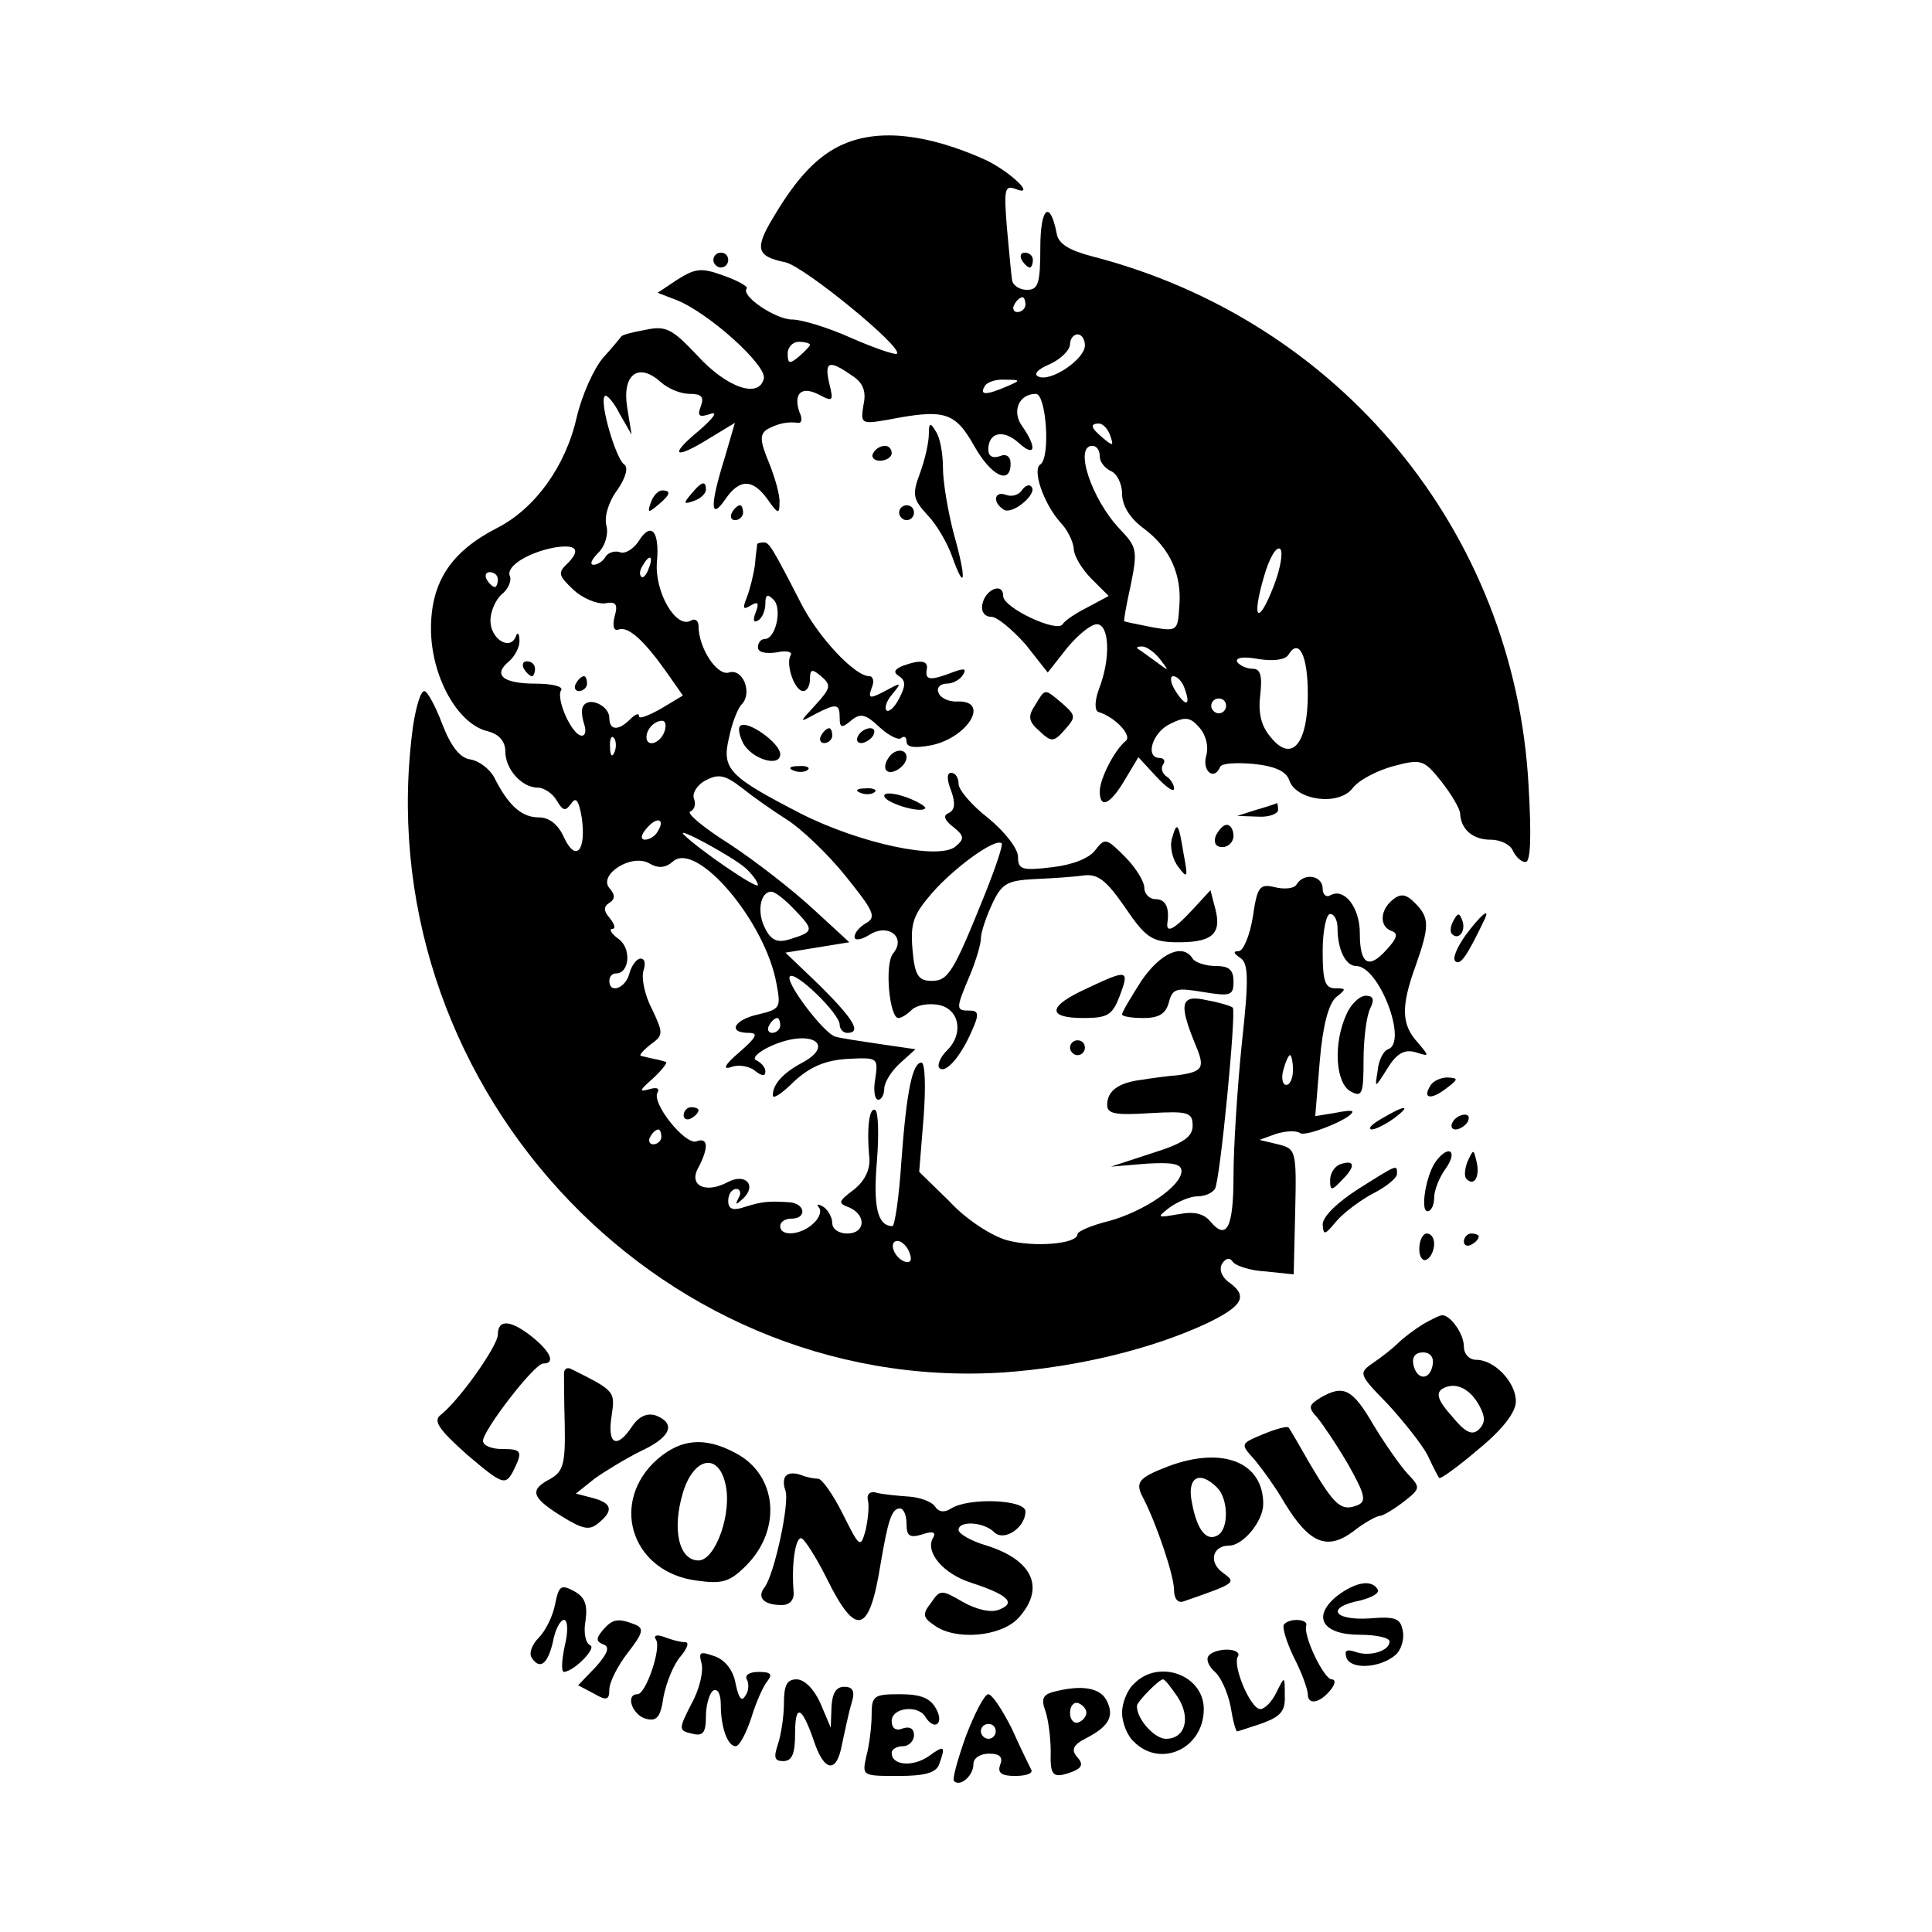 <?xml version="1.0" standalone="no"?>
<!DOCTYPE svg PUBLIC "-//W3C//DTD SVG 20010904//EN"
 "http://www.w3.org/TR/2001/REC-SVG-20010904/DTD/svg10.dtd">
<svg version="1.0" xmlns="http://www.w3.org/2000/svg"
 width="260pt" height="260pt" viewBox="0 0 260 260"
 preserveAspectRatio="xMidYMid meet">
<g transform="translate(0,260) scale(0.1,-0.1)"
fill="#000000" stroke="none">
<path d="M1135 2406 c-34 -15 -62 -44 -94 -98 -26 -43 -23 -53 16 -61 26 -6
159 -115 150 -123 -2 -2 -29 7 -61 21 -31 14 -67 25 -80 25 -22 0 -70 32 -61
42 2 2 -11 10 -31 17 -30 11 -38 10 -62 -5 l-27 -18 26 -10 c44 -18 120 -87
117 -105 -6 -28 -50 -13 -90 31 -34 36 -42 40 -70 34 -17 -3 -32 -7 -32 -9 -1
-1 -11 -14 -24 -28 -13 -15 -29 -51 -36 -81 -15 -66 -56 -122 -106 -148 -63
-32 -90 -73 -90 -136 0 -63 35 -128 76 -138 16 -4 24 -14 24 -27 0 -24 22 -49
44 -49 8 0 20 -8 25 -17 9 -15 12 -15 20 -4 6 9 10 4 14 -20 6 -44 -8 -60 -24
-26 -8 18 -20 27 -34 27 -23 0 -41 16 -60 54 -6 11 -20 22 -32 24 -14 2 -26
17 -38 48 -9 24 -20 44 -24 44 -5 0 -11 -21 -15 -46 -65 -475 323 -901 794
-871 100 7 202 32 276 67 47 23 54 36 27 55 -9 7 -13 17 -8 25 5 7 10 8 14 2
3 -5 23 -12 44 -13 l38 -4 2 84 c2 83 1 85 -23 91 l-25 6 22 8 c13 4 27 5 33
1 8 -5 70 20 70 29 0 2 -11 1 -25 -2 l-25 -4 6 73 c4 49 12 78 22 87 14 11 14
12 -1 12 -14 0 -17 10 -17 50 0 28 5 50 10 50 6 0 10 -9 10 -19 0 -29 11 -51
25 -51 31 0 70 -103 43 -112 -6 -2 -13 -15 -14 -29 -4 -24 -4 -24 13 3 13 21
23 26 38 22 19 -6 19 -6 3 13 -22 24 -23 48 -3 103 19 54 19 65 -1 85 -12 12
-19 13 -30 4 -17 -14 -18 -36 -1 -42 9 -3 7 -10 -7 -25 -24 -27 -36 -20 -36
22 0 35 -21 62 -40 51 -5 -3 -10 1 -10 9 0 18 -25 22 -35 6 -3 -6 -17 -7 -29
-4 -21 5 -24 1 -30 -40 -4 -25 -13 -46 -19 -46 -8 0 -7 -3 2 -9 11 -7 12 -27
2 -117 -6 -60 -11 -139 -11 -176 0 -70 -9 -88 -31 -62 -9 11 -22 14 -43 10
-29 -5 -30 -5 -12 9 11 8 28 15 37 15 10 0 20 4 24 10 7 11 29 239 24 244 -2
2 -18 7 -35 10 -35 8 -38 -4 -16 -58 14 -33 12 -38 -23 -43 -14 -1 -35 -4 -48
-6 -32 -4 -47 -15 -47 -34 0 -12 11 -14 58 -11 51 3 57 1 57 -17 0 -15 -13
-24 -55 -37 l-55 -18 48 4 c34 2 47 0 47 -10 0 -20 -50 -54 -97 -67 -24 -6
-43 -14 -43 -18 0 -13 -58 -18 -95 -8 -21 6 -55 28 -77 52 l-41 40 6 74 c3 40
2 73 -3 73 -12 0 -20 -38 -27 -133 -3 -48 -9 -87 -12 -87 -20 0 -26 26 -21 86
3 36 2 68 -2 70 -8 5 -12 -23 -8 -65 1 -16 -7 -31 -21 -42 -21 -16 -22 -18 -6
-24 23 -10 22 -35 -3 -35 -11 0 -20 6 -20 14 0 8 -6 18 -12 22 -7 4 -10 4 -6
-1 4 -4 1 -14 -7 -21 -16 -16 -45 -19 -45 -4 0 6 7 10 15 10 21 0 19 20 -2 22
-29 2 -37 1 -60 -6 -17 -6 -23 -3 -23 8 0 9 5 16 11 16 5 0 7 -6 3 -12 -5 -10
-4 -10 6 -1 19 18 3 35 -21 22 -30 -16 -53 -4 -39 20 14 27 13 41 -3 35 -15
-5 -61 52 -52 66 3 6 -2 7 -12 4 -14 -4 -12 -1 6 15 13 12 20 22 17 22 -3 1
-10 3 -16 4 -5 1 -13 3 -17 4 -4 0 2 7 12 15 18 13 18 15 2 49 -10 19 -14 42
-11 51 3 9 2 16 -4 16 -5 0 -12 -9 -15 -20 -5 -20 -27 -28 -27 -10 0 6 4 10 9
10 18 0 21 33 4 46 -10 7 -14 14 -9 14 5 0 3 6 -3 14 -9 10 -9 16 -1 21 8 5 8
11 0 20 -15 18 30 47 54 33 12 -7 22 -6 32 3 32 27 124 -81 139 -165 6 -32 5
-34 -24 -41 -33 -7 -43 -25 -13 -25 13 0 10 -6 -13 -26 -20 -17 -23 -24 -11
-20 10 4 25 1 32 -5 9 -7 14 -8 14 -1 0 6 -6 12 -12 15 -7 3 3 12 21 20 53 23
87 1 39 -24 -24 -13 -38 -28 -38 -43 0 -6 13 3 29 19 22 20 42 28 71 30 41 2
42 2 38 -26 -3 -16 -1 -29 4 -29 4 0 8 7 8 15 0 8 9 23 21 34 l21 19 -48 7
c-27 4 -54 8 -60 10 -16 5 -68 74 -61 81 7 8 67 -50 67 -65 0 -6 5 -11 10 -11
20 0 9 18 -36 63 l-47 45 43 7 43 7 -49 45 c-27 25 -77 64 -112 87 -35 22 -59
42 -53 44 5 2 8 9 5 17 -3 7 4 19 16 25 17 9 26 7 48 -10 15 -12 42 -31 61
-43 19 -12 55 -46 79 -76 37 -46 42 -55 28 -63 -9 -5 -16 -13 -16 -19 0 -5 9
-4 20 3 25 16 50 -3 32 -25 -12 -14 -5 -87 7 -87 4 0 12 5 18 11 6 6 21 9 34
7 30 -4 37 -39 13 -62 -9 -9 -13 -20 -10 -23 8 -9 29 15 44 50 10 22 9 27 -3
27 -19 0 -19 2 0 47 8 19 15 42 15 50 0 8 7 29 15 46 13 28 20 32 57 34 24 1
54 3 67 5 19 2 30 -7 55 -43 27 -40 36 -46 66 -47 50 -1 64 10 56 43 l-7 27
-24 -26 c-24 -26 -36 -33 -34 -18 3 20 -2 32 -16 32 -8 0 -15 7 -15 15 0 9
-12 28 -26 42 -25 25 -27 26 -40 9 -8 -11 -31 -20 -58 -23 -41 -5 -46 -3 -46
14 0 11 -18 34 -40 52 -22 17 -40 38 -40 46 0 8 -4 15 -10 15 -6 0 -6 -9 0
-24 6 -17 5 -26 -3 -30 -8 -3 -7 -9 6 -19 15 -12 15 -16 3 -26 -22 -19 -129 4
-208 44 -97 50 -107 60 -97 102 4 20 12 40 17 45 15 15 2 49 -17 43 -16 -5
-41 33 -41 63 0 7 -5 10 -10 7 -20 -12 -49 38 -46 78 4 43 -8 56 -25 28 -7
-10 -18 -17 -25 -14 -6 2 -15 0 -19 -6 -3 -6 -11 -11 -16 -11 -6 0 -3 7 6 16
10 10 14 26 11 37 -3 12 3 32 15 48 11 16 15 30 9 34 -11 7 -34 85 -26 92 2 3
12 -8 20 -24 l16 -28 -6 37 c-7 44 15 61 45 34 10 -9 27 -16 39 -16 16 0 20
-4 15 -17 -5 -13 -2 -15 13 -10 11 4 4 -6 -16 -23 -41 -34 -32 -39 16 -9 l33
20 -14 -48 c-20 -64 -19 -84 1 -55 19 28 37 28 57 0 14 -20 16 -20 16 -5 1 10
-6 34 -14 54 -12 29 -13 38 -3 45 14 8 28 11 42 9 5 -1 6 6 2 14 -9 26 3 36
26 24 19 -10 20 -9 14 15 -7 30 0 32 30 11 16 -10 20 -22 16 -40 -4 -25 -3
-26 32 -20 77 15 91 11 117 -35 23 -41 49 -53 49 -24 0 10 -6 14 -15 10 -9 -3
-15 0 -15 9 0 23 20 28 41 9 22 -20 25 -7 5 22 -15 20 -5 44 18 44 14 0 20
-86 6 -95 -11 -7 4 -52 27 -78 9 -9 17 -25 18 -35 0 -10 11 -28 24 -41 l23
-23 -28 -15 c-16 -8 -31 -18 -34 -23 -7 -12 -80 22 -80 38 0 19 -24 9 -28 -11
-2 -10 3 -17 12 -17 8 0 28 -17 46 -37 l30 -38 26 33 c14 17 32 32 40 32 17 0
19 -46 3 -87 -6 -16 -6 -29 -1 -31 23 -7 46 -32 37 -39 -15 -12 -35 -51 -35
-68 0 -24 14 -18 34 16 l18 30 24 -26 c13 -14 24 -22 24 -16 0 5 -5 13 -10 16
-6 4 -8 11 -5 16 4 5 1 9 -4 9 -21 0 -10 35 14 46 20 10 27 9 39 -5 9 -10 13
-26 9 -39 -5 -20 11 -33 19 -14 2 5 22 6 45 4 29 -3 44 -10 48 -22 9 -27 66
-35 85 -11 8 11 33 24 55 30 38 10 41 9 65 -21 14 -18 25 -37 25 -43 1 -21 17
-35 41 -35 14 0 27 -7 30 -15 4 -8 11 -15 17 -15 7 0 8 35 4 104 -19 341 -254
625 -587 711 -31 8 -46 17 -48 31 -9 46 -22 35 -22 -19 0 -49 -3 -57 -18 -57
-10 0 -19 6 -20 13 -1 6 -4 38 -7 71 -4 51 -3 57 11 52 30 -12 -6 23 -40 39
-78 35 -143 42 -191 21z m245 -216 c0 -5 -5 -10 -11 -10 -5 0 -7 5 -4 10 3 6
8 10 11 10 2 0 4 -4 4 -10z m80 -55 c0 -18 -45 -49 -62 -42 -8 3 -2 10 15 17
15 7 27 19 27 27 0 7 5 13 10 13 6 0 10 -7 10 -15z m-370 1 c0 -2 -7 -9 -15
-16 -12 -10 -15 -10 -15 4 0 9 7 16 15 16 8 0 15 -2 15 -4z m265 -56 c-28 -12
-37 -12 -30 0 3 6 16 10 28 9 21 0 21 -1 2 -9z m139 -66 c5 -14 4 -15 -9 -4
-17 14 -19 20 -6 20 5 0 12 -7 15 -16z m-14 -28 c0 -8 7 -16 15 -20 8 -3 15
-17 15 -30 0 -16 10 -33 29 -47 35 -26 52 -62 48 -106 -2 -32 -3 -33 -37 -27
-19 4 -36 7 -37 8 -1 1 3 23 9 50 9 45 8 50 -15 74 -38 40 -62 112 -37 112 6
0 10 -6 10 -14z m-715 -143 c-15 -14 -14 -17 7 -37 12 -11 31 -19 42 -18 15 3
18 -1 13 -18 -3 -13 -1 -20 6 -17 13 4 34 -15 65 -59 l21 -30 -30 -18 c-16 -9
-29 -14 -29 -10 0 5 -5 3 -12 -4 -16 -16 -28 -15 -28 2 0 16 -27 29 -35 16 -3
-4 -2 -15 1 -24 3 -9 2 -16 -3 -16 -13 0 -35 49 -28 61 4 5 -12 9 -34 9 -45 0
-58 12 -36 30 8 7 15 20 14 29 0 9 -3 11 -5 4 -8 -19 -34 -3 -34 22 0 12 7 28
15 35 9 7 14 19 11 25 -5 13 24 31 59 38 30 5 37 -2 20 -20z m949 -32 c-21
-54 -30 -45 -13 13 7 25 17 42 22 37 4 -4 0 -27 -9 -50z m-841 24 c-3 -9 -8
-14 -10 -11 -3 3 -2 9 2 15 9 16 15 13 8 -4z m-203 -15 c0 -5 -2 -10 -4 -10
-3 0 -8 5 -11 10 -3 6 -1 10 4 10 6 0 11 -4 11 -10z m891 -107 c13 -17 13 -17
-6 -3 -11 8 -22 16 -24 17 -2 2 0 3 6 3 6 0 17 -8 24 -17z m199 -47 c0 -68
-22 -93 -50 -58 -13 15 -17 33 -14 57 3 26 0 35 -10 35 -8 0 -17 4 -21 9 -3 6
8 8 29 4 20 -3 36 -1 40 6 14 23 26 -1 26 -53z m-166 8 c9 -24 2 -26 -12 -4
-7 11 -8 20 -3 20 5 0 12 -7 15 -16z m56 -24 c0 -5 -4 -10 -10 -10 -5 0 -10 5
-10 10 0 6 5 10 10 10 6 0 10 -4 10 -10z m-756 -35 c-6 -16 -24 -21 -24 -7 0
11 11 22 21 22 5 0 6 -7 3 -15z m-67 -27 c-3 -8 -6 -5 -6 6 -1 11 2 17 5 13 3
-3 4 -12 1 -19z m58 -107 c-3 -6 -11 -11 -17 -11 -6 0 -6 6 2 15 14 17 26 13
15 -4z m118 -49 c9 -8 17 -19 17 -23 0 -7 -80 48 -100 68 -11 12 66 -30 83
-45z m323 -34 c-43 -107 -50 -118 -72 -118 -18 0 -23 7 -26 42 -3 36 1 47 27
77 30 34 85 74 93 66 2 -2 -8 -32 -22 -67z m-256 -23 c26 -27 25 -29 -7 -39
-16 -5 -25 -2 -33 14 -12 22 -7 50 8 50 5 0 19 -11 32 -25z m-20 -155 c0 -5
-5 -10 -11 -10 -5 0 -7 5 -4 10 3 6 8 10 11 10 2 0 4 -4 4 -10z m690 -60 c0
-11 -4 -20 -9 -20 -5 0 -7 9 -4 20 3 11 7 20 9 20 2 0 4 -9 4 -20z m-850 -90
c0 -5 -5 -10 -11 -10 -5 0 -7 5 -4 10 3 6 8 10 11 10 2 0 4 -4 4 -10z m334
-156 c4 -10 1 -14 -6 -12 -15 5 -23 28 -10 28 5 0 13 -7 16 -16z"/>
<path d="M705 1700 c3 -5 8 -10 11 -10 2 0 4 5 4 10 0 6 -5 10 -11 10 -5 0 -7
-4 -4 -10z"/>
<path d="M775 1680 c-3 -5 -1 -10 4 -10 6 0 11 5 11 10 0 6 -2 10 -4 10 -3 0
-8 -4 -11 -10z"/>
<path d="M960 2250 c0 -5 5 -10 10 -10 6 0 10 5 10 10 0 6 -4 10 -10 10 -5 0
-10 -4 -10 -10z"/>
<path d="M1375 2250 c3 -5 8 -10 11 -10 2 0 4 5 4 10 0 6 -5 10 -11 10 -5 0
-7 -4 -4 -10z"/>
<path d="M1250 2016 c0 -11 -5 -34 -12 -53 -11 -29 -9 -35 10 -56 12 -12 27
-38 33 -55 18 -51 20 -32 3 28 -8 30 -15 71 -15 90 0 20 -4 42 -10 50 -7 12
-9 11 -9 -4z"/>
<path d="M1175 1990 c-3 -5 1 -10 9 -10 9 0 16 5 16 10 0 6 -4 10 -9 10 -6 0
-13 -4 -16 -10z"/>
<path d="M930 1935 c-11 -13 -10 -14 4 -9 9 3 16 10 16 15 0 13 -6 11 -20 -6z"/>
<path d="M1375 1940 c-4 -6 -13 -9 -21 -6 -16 6 -19 -10 -3 -20 12 -7 46 22
37 31 -3 4 -9 1 -13 -5z"/>
<path d="M876 1924 c-5 -14 -4 -15 9 -4 17 14 19 20 6 20 -5 0 -12 -7 -15 -16z"/>
<path d="M985 1910 c-3 -5 -1 -10 4 -10 6 0 11 5 11 10 0 6 -2 10 -4 10 -3 0
-8 -4 -11 -10z"/>
<path d="M1210 1910 c0 -5 5 -10 10 -10 6 0 10 5 10 10 0 6 -4 10 -10 10 -5 0
-10 -4 -10 -10z"/>
<path d="M1019 1868 c0 -2 -2 -14 -3 -28 -2 -14 -7 -34 -11 -44 -6 -15 -5 -17
5 -11 10 6 12 4 7 -9 -4 -10 -3 -15 3 -11 6 3 10 14 10 23 0 12 3 13 11 5 12
-12 3 -53 -12 -53 -5 0 -9 -5 -9 -11 0 -7 10 -9 25 -7 13 3 22 1 19 -4 -7 -11
5 -48 17 -48 5 0 9 7 9 16 0 14 3 14 15 4 14 -12 13 -16 -7 -38 -23 -25 -23
-25 -1 -13 29 15 33 14 33 -5 0 -14 3 -14 15 -4 13 11 20 9 39 -9 12 -11 26
-18 29 -14 4 3 7 1 7 -5 0 -8 11 -9 33 -5 49 10 80 60 36 59 -12 -1 -24 5 -26
12 -3 6 2 12 11 12 8 0 18 5 22 12 5 8 2 9 -12 4 -31 -12 -39 -12 -37 2 3 13
-7 15 -32 6 -12 -5 -13 -9 -5 -14 9 -6 9 -13 0 -30 -6 -12 -14 -19 -17 -16 -3
3 0 13 8 22 13 16 12 16 -10 4 -21 -11 -23 -10 -18 4 4 9 2 16 -3 16 -20 0
-69 53 -92 98 -39 76 -43 82 -50 82 -5 0 -8 -1 -9 -2z"/>
<path d="M1393 1651 c-10 -15 -9 -22 6 -35 16 -15 19 -15 34 2 15 17 15 19 -3
35 -25 21 -23 21 -37 -2z"/>
<path d="M996 1623 c-3 -3 -1 -13 4 -23 12 -22 50 -33 50 -15 0 15 -45 47 -54
38z"/>
<path d="M1105 1610 c-3 -5 -1 -10 4 -10 6 0 11 5 11 10 0 6 -2 10 -4 10 -3 0
-8 -4 -11 -10z"/>
<path d="M1155 1610 c-3 -5 -2 -10 4 -10 5 0 13 5 16 10 3 6 2 10 -4 10 -5 0
-13 -4 -16 -10z"/>
<path d="M1195 1579 c-4 -6 -5 -13 -2 -16 7 -7 27 6 27 18 0 12 -17 12 -25 -2z"/>
<path d="M1068 1563 c7 -3 16 -2 19 1 4 3 -2 6 -13 5 -11 0 -14 -3 -6 -6z"/>
<path d="M1158 1533 c7 -3 16 -2 19 1 4 3 -2 6 -13 5 -11 0 -14 -3 -6 -6z"/>
<path d="M1190 1529 c0 -9 48 -24 55 -17 2 2 -9 9 -25 15 -17 6 -30 7 -30 2z"/>
<path d="M1690 1510 l-25 -8 28 -1 c15 -1 27 4 27 9 0 6 -1 10 -2 9 -2 -1 -14
-5 -28 -9z"/>
<path d="M1577 1471 c-3 -11 1 -28 9 -38 12 -16 13 -14 7 17 -7 43 -9 46 -16
21z"/>
<path d="M1636 1475 c-3 -9 0 -15 9 -15 8 0 15 7 15 15 0 8 -4 15 -9 15 -5 0
-11 -7 -15 -15z"/>
<path d="M1956 1361 c-4 -7 -5 -15 -2 -18 9 -9 19 4 14 18 -4 11 -6 11 -12 0z"/>
<path d="M1972 1341 c-12 -17 -18 -32 -13 -35 7 -5 16 9 39 57 8 17 -6 5 -26
-22z"/>
<path d="M1536 1280 c-14 -22 -26 -42 -26 -45 0 -3 13 -5 29 -5 21 0 30 6 34
21 5 19 10 20 46 14 37 -6 41 -5 41 14 0 16 -6 21 -24 21 -14 0 -28 5 -31 10
-13 21 -43 8 -69 -30z"/>
<path d="M1463 1270 c-53 -24 -55 -40 -5 -40 33 0 39 4 49 30 13 35 11 36 -44
10z"/>
<path d="M1812 1235 c-18 -39 -15 -93 6 -104 15 -8 17 -3 17 42 0 29 4 60 9
70 6 12 4 17 -6 17 -8 0 -20 -11 -26 -25z"/>
<path d="M1440 1190 c0 -5 5 -10 10 -10 6 0 10 5 10 10 0 6 -4 10 -10 10 -5 0
-10 -4 -10 -10z"/>
<path d="M1925 1139 c-11 -17 0 -20 21 -4 17 13 17 14 2 15 -9 0 -20 -5 -23
-11z"/>
<path d="M920 1099 c0 -5 5 -7 10 -4 6 3 10 8 10 11 0 2 -4 4 -10 4 -5 0 -10
-5 -10 -11z"/>
<path d="M1860 1095 c-14 -8 -20 -14 -14 -15 5 0 19 7 30 15 24 18 16 19 -16
0z"/>
<path d="M1955 1090 c-3 -5 -2 -10 4 -10 5 0 13 5 16 10 3 6 2 10 -4 10 -5 0
-13 -4 -16 -10z"/>
<path d="M1933 1038 c-14 -18 -22 -68 -12 -68 5 0 9 8 9 18 0 10 7 28 16 40
16 23 4 32 -13 10z"/>
<path d="M1975 1037 c-4 -10 -5 -21 -1 -24 10 -10 18 4 13 24 -4 17 -4 17 -12
0z"/>
<path d="M1803 1033 c-7 -3 -13 -12 -13 -21 0 -15 2 -15 17 1 18 18 16 27 -4
20z"/>
<path d="M1828 1000 c-28 -18 -48 -37 -48 -48 1 -15 3 -14 18 4 10 12 33 29
50 38 18 9 32 21 32 26 0 13 2 14 -52 -20z"/>
<path d="M1910 919 c0 -11 5 -17 10 -14 6 3 10 13 10 21 0 8 -4 14 -10 14 -5
0 -10 -9 -10 -21z"/>
<path d="M1970 929 c0 -5 5 -7 10 -4 6 3 10 8 10 11 0 2 -4 4 -10 4 -5 0 -10
-5 -10 -11z"/>
<path d="M1915 818 c-11 -7 -26 -18 -33 -25 -7 -7 -22 -19 -34 -27 -20 -14
-20 -15 20 -56 21 -23 45 -53 53 -68 7 -15 14 -29 16 -31 1 -2 25 15 53 39 33
27 50 50 50 64 0 26 -29 56 -53 56 -10 0 -17 8 -17 18 0 17 -18 42 -29 42 -4
0 -15 -6 -26 -12z m13 -55 c-4 -22 -22 -20 -26 1 -2 10 3 16 13 16 10 0 15 -7
13 -17z m63 -55 c8 -15 8 -23 -1 -32 -9 -8 -18 -4 -36 18 -19 21 -22 31 -13
37 17 10 37 1 50 -23z"/>
<path d="M670 804 c0 -15 -52 -89 -78 -109 -9 -8 0 -20 37 -53 47 -40 51 -41
61 -23 14 28 13 31 -15 31 -14 0 -25 5 -25 11 0 14 69 104 81 104 17 0 10 16
-15 36 -29 23 -46 24 -46 3z"/>
<path d="M759 753 c0 -4 0 -36 1 -70 1 -53 -2 -63 -19 -73 -29 -15 -26 -25 14
-50 29 -18 38 -20 50 -10 21 17 19 27 -7 34 l-23 6 25 20 c14 10 42 27 62 37
41 19 48 37 21 48 -12 4 -23 -1 -32 -14 -21 -32 -34 -25 -28 13 5 34 5 34 -55
64 -5 2 -8 0 -9 -5z"/>
<path d="M1777 719 c-16 -10 -17 -13 -4 -27 8 -10 27 -38 42 -64 23 -41 24
-49 11 -54 -21 -8 -30 0 -62 54 -15 26 -28 49 -30 51 -2 2 -17 -2 -34 -9 -31
-13 -31 -13 -12 -34 10 -12 29 -38 41 -59 33 -54 57 -64 92 -38 15 12 32 21
36 21 4 0 19 9 32 19 23 18 23 19 5 38 -10 11 -31 41 -46 66 -28 48 -40 54
-71 36z"/>
<path d="M879 631 c-58 -59 -26 -147 58 -158 35 -5 45 -2 67 20 49 49 42 123
-15 152 -43 23 -77 18 -110 -14z m97 -27 c10 -39 -13 -104 -36 -104 -26 0 -36
41 -21 91 14 47 47 55 57 13z"/>
<path d="M1573 627 c-42 -16 -46 -22 -34 -44 17 -33 41 -103 41 -123 0 -11 5
-18 13 -15 72 25 71 25 52 39 -19 14 -13 36 9 36 19 0 46 33 46 56 0 56 -54
78 -127 51z m65 -29 c15 -15 16 -55 1 -64 -15 -9 -28 6 -35 44 -7 34 10 44 34
20z"/>
<path d="M1058 614 c-4 -3 -4 -12 -1 -20 6 -16 -15 -113 -28 -130 -11 -14 -1
-24 23 -24 11 0 17 7 16 18 -3 35 2 72 10 72 4 0 20 -25 35 -55 39 -79 57 -74
72 20 10 59 15 75 26 75 5 0 9 -9 9 -21 0 -16 4 -19 21 -14 14 5 19 3 15 -4
-12 -19 13 -49 51 -61 49 -16 61 -27 38 -36 -11 -5 -31 0 -49 10 -29 17 -31
17 -43 -1 -12 -15 -11 -20 4 -30 28 -21 89 -16 113 9 37 40 21 78 -42 98 -21
6 -38 16 -38 21 0 13 34 11 48 -3 13 -13 42 6 42 28 0 16 -76 19 -100 4 -9 -6
-17 -5 -22 3 -4 6 -20 12 -35 13 -15 1 -35 3 -43 5 -9 3 -14 -2 -12 -10 2 -8
0 -26 -3 -40 -7 -25 -8 -24 -31 22 -13 26 -28 47 -33 47 -5 0 -16 2 -23 5 -8
3 -17 3 -20 -1z"/>
<path d="M747 441 c-3 -16 -13 -36 -22 -45 -9 -9 -13 -20 -10 -26 11 -18 22
-10 29 20 3 17 10 30 15 30 5 0 6 -15 1 -35 -4 -19 -5 -35 -1 -35 14 1 45 33
35 36 -6 3 -9 17 -6 33 3 22 -1 32 -16 40 -17 9 -20 7 -25 -18z"/>
<path d="M1799 452 c-34 -28 -19 -52 31 -52 22 0 40 -4 40 -9 0 -13 -27 -21
-46 -14 -12 4 -15 2 -12 -8 6 -16 44 -14 65 3 8 6 13 21 11 32 -3 18 -9 21
-45 18 -49 -3 -59 15 -13 24 16 4 27 10 24 15 -8 14 -30 10 -55 -9z"/>
<path d="M811 406 c-9 -11 -9 -15 1 -19 9 -3 6 -12 -10 -30 l-24 -25 21 -11
c17 -10 21 -9 21 5 0 10 11 32 25 50 21 27 22 33 9 38 -23 9 -30 7 -43 -8z"/>
<path d="M1728 414 c-3 -3 3 -23 13 -44 11 -21 19 -44 19 -50 0 -15 16 -12 30
5 7 8 8 15 2 15 -10 0 -39 59 -34 73 2 8 -22 10 -30 1z"/>
<path d="M883 393 c7 -12 -14 -73 -25 -73 -17 0 -7 -28 11 -33 15 -4 20 2 24
30 4 20 14 44 23 54 9 11 12 19 6 19 -6 0 -18 3 -28 7 -11 4 -15 2 -11 -4z"/>
<path d="M944 362 c3 -10 -2 -34 -13 -54 -18 -35 -18 -37 0 -41 15 -4 19 1 19
23 0 16 5 32 10 35 6 3 10 -5 10 -19 0 -30 9 -56 20 -56 5 0 14 17 21 38 6 20
16 43 22 50 7 9 4 12 -12 12 -12 0 -19 -4 -16 -10 3 -5 3 -16 -2 -22 -5 -9 -9
-3 -13 16 -3 18 -14 32 -28 37 -20 7 -22 6 -18 -9z"/>
<path d="M1626 371 c-3 -5 1 -14 9 -21 8 -7 17 -27 21 -46 3 -19 7 -34 9 -34
1 0 16 5 34 11 24 9 31 16 30 37 0 27 0 27 -11 5 -6 -13 -16 -23 -22 -23 -13
0 -38 59 -30 71 3 5 -4 9 -15 9 -11 0 -22 -4 -25 -9z"/>
<path d="M1526 334 c-9 -8 -16 -26 -16 -39 0 -13 7 -31 16 -39 36 -36 94 -9
94 44 0 46 -61 68 -94 34z m59 -18 c18 -28 10 -56 -16 -56 -15 0 -39 26 -39
44 0 6 30 36 35 36 3 0 11 -11 20 -24z"/>
<path d="M1055 308 c0 -18 -4 -43 -8 -55 -6 -18 -5 -23 7 -23 12 0 16 10 16
37 0 41 9 37 25 -9 14 -43 31 -45 38 -6 4 18 9 43 13 56 5 16 2 22 -10 22 -11
0 -16 -9 -17 -27 l-1 -28 -14 33 c-8 18 -21 32 -32 32 -13 0 -17 -8 -17 -32z"/>
<path d="M1417 323 c-14 -4 -16 -10 -10 -26 4 -12 7 -37 7 -54 -1 -34 3 -37
30 -27 12 5 14 10 6 19 -9 10 -6 17 12 26 31 16 38 30 27 51 -9 17 -34 21 -72
11z m45 -28 c0 -5 -5 -11 -11 -13 -6 -2 -11 4 -11 13 0 9 5 15 11 13 6 -2 11
-8 11 -13z"/>
<path d="M1173 292 c0 -15 -3 -40 -7 -55 -6 -27 -6 -27 43 -27 35 0 51 4 55
16 9 25 7 26 -15 10 -21 -14 -49 -12 -49 5 0 5 7 9 15 9 8 0 15 7 15 15 0 9
-6 12 -15 9 -9 -4 -15 0 -15 10 0 18 35 22 45 6 12 -20 26 -10 15 10 -8 15
-21 20 -49 20 -35 0 -38 -2 -38 -28z"/>
<path d="M1300 264 c-11 -31 -19 -59 -16 -61 8 -8 26 7 26 23 0 8 9 14 21 14
15 0 19 -5 15 -15 -4 -11 2 -15 20 -15 14 0 24 3 22 8 -2 4 -14 28 -26 55 -13
26 -27 47 -32 47 -5 0 -18 -25 -30 -56z m40 6 c0 -5 -4 -10 -10 -10 -5 0 -10
5 -10 10 0 6 5 10 10 10 6 0 10 -4 10 -10z"/>
</g>
</svg>
